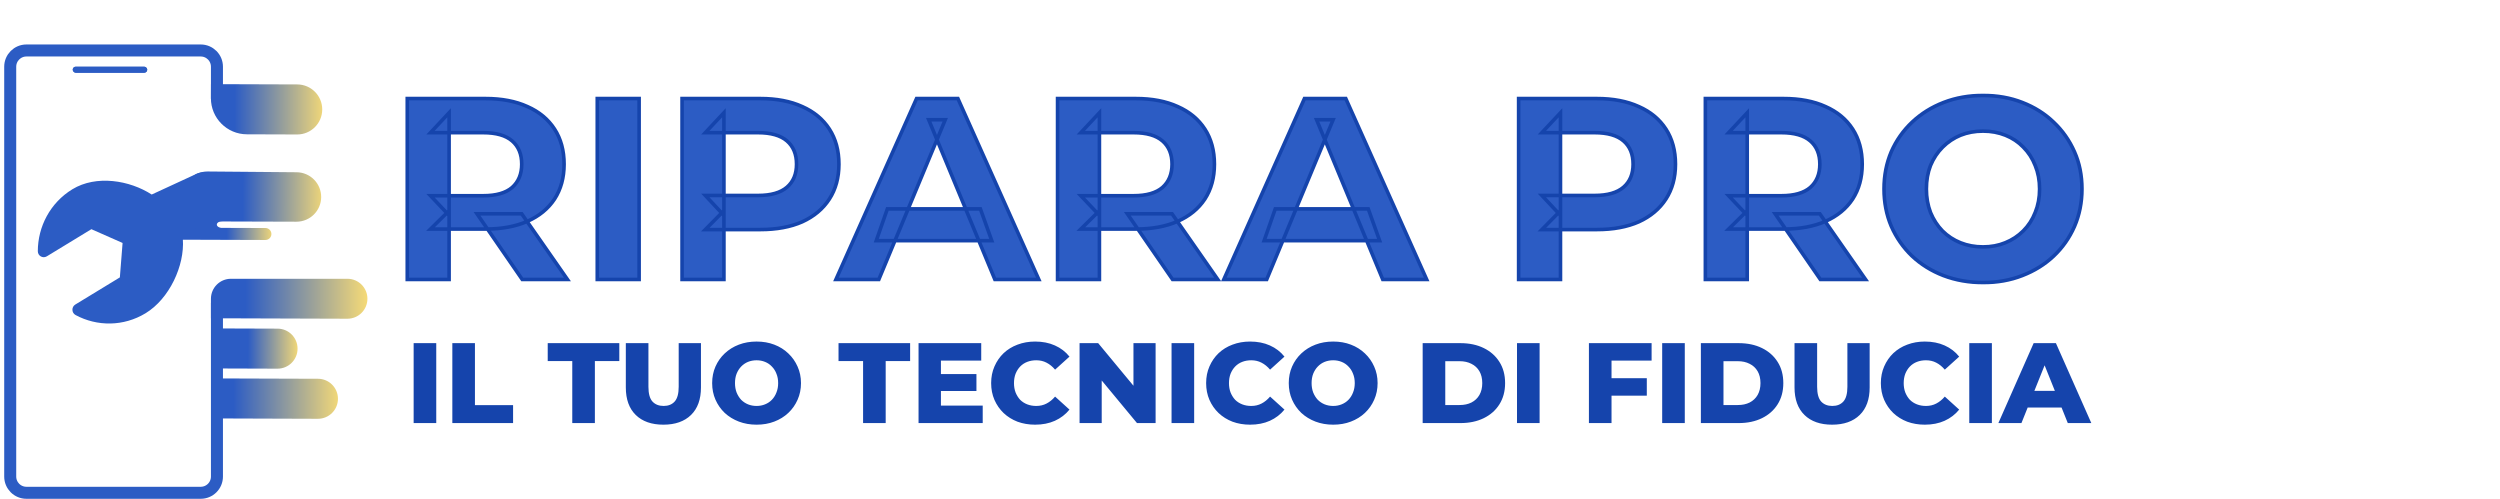 <svg width="4160" height="830" viewBox="0 0 4160 830" fill="none" xmlns="http://www.w3.org/2000/svg">
<mask id="path-1-outside-1_40_56" maskUnits="userSpaceOnUse" x="674" y="155" width="2794" height="319" fill="black">
<rect fill="white" x="674" y="155" width="2794" height="319"/>
<path d="M677.644 465V164H807.934C834.881 164 858.101 168.443 877.594 177.33C897.087 185.93 912.137 198.4 922.744 214.74C933.351 231.08 938.654 250.573 938.654 273.22C938.654 295.58 933.351 314.93 922.744 331.27C912.137 347.323 897.087 359.65 877.594 368.25C858.101 376.85 834.881 381.15 807.934 381.15H716.344L747.304 350.62V465H677.644ZM868.994 465L793.744 355.78H868.134L944.244 465H868.994ZM747.304 358.36L716.344 325.68H804.064C825.564 325.68 841.617 321.093 852.224 311.92C862.831 302.46 868.134 289.56 868.134 273.22C868.134 256.593 862.831 243.693 852.224 234.52C841.617 225.347 825.564 220.76 804.064 220.76H716.344L747.304 187.65V358.36ZM993.845 465V164H1063.51V465H993.845ZM1134.94 465V164H1265.23C1292.18 164 1315.4 168.443 1334.89 177.33C1354.38 185.93 1369.43 198.4 1380.04 214.74C1390.65 231.08 1395.95 250.573 1395.95 273.22C1395.95 295.58 1390.65 314.93 1380.04 331.27C1369.43 347.61 1354.38 360.223 1334.89 369.11C1315.4 377.71 1292.18 382.01 1265.23 382.01H1173.64L1204.6 350.62V465H1134.94ZM1204.6 358.36L1173.64 325.25H1261.36C1282.86 325.25 1298.91 320.663 1309.52 311.49C1320.13 302.317 1325.43 289.56 1325.43 273.22C1325.43 256.593 1320.13 243.693 1309.52 234.52C1298.91 225.347 1282.86 220.76 1261.36 220.76H1173.64L1204.6 187.65V358.36ZM1391 465L1525.16 164H1593.96L1728.55 465H1655.45L1545.37 199.26H1572.89L1462.38 465H1391ZM1458.08 400.5L1476.57 347.61H1631.37L1650.29 400.5H1458.08ZM1759.78 465V164H1890.07C1917.02 164 1940.24 168.443 1959.73 177.33C1979.23 185.93 1994.28 198.4 2004.88 214.74C2015.49 231.08 2020.79 250.573 2020.79 273.22C2020.79 295.58 2015.49 314.93 2004.88 331.27C1994.28 347.323 1979.23 359.65 1959.73 368.25C1940.24 376.85 1917.02 381.15 1890.07 381.15H1798.48L1829.44 350.62V465H1759.78ZM1951.13 465L1875.88 355.78H1950.27L2026.38 465H1951.13ZM1829.44 358.36L1798.48 325.68H1886.2C1907.7 325.68 1923.76 321.093 1934.36 311.92C1944.97 302.46 1950.27 289.56 1950.27 273.22C1950.27 256.593 1944.97 243.693 1934.36 234.52C1923.76 225.347 1907.7 220.76 1886.2 220.76H1798.48L1829.44 187.65V358.36ZM2036.42 465L2170.58 164H2239.38L2373.97 465H2300.87L2190.79 199.26H2218.31L2107.8 465H2036.42ZM2103.5 400.5L2121.99 347.61H2276.79L2295.71 400.5H2103.5ZM2526.98 465V164H2657.27C2684.22 164 2707.44 168.443 2726.93 177.33C2746.42 185.93 2761.47 198.4 2772.08 214.74C2782.69 231.08 2787.99 250.573 2787.99 273.22C2787.99 295.58 2782.69 314.93 2772.08 331.27C2761.47 347.61 2746.42 360.223 2726.93 369.11C2707.44 377.71 2684.22 382.01 2657.27 382.01H2565.68L2596.64 350.62V465H2526.98ZM2596.64 358.36L2565.68 325.25H2653.4C2674.9 325.25 2690.95 320.663 2701.56 311.49C2712.17 302.317 2717.47 289.56 2717.47 273.22C2717.47 256.593 2712.17 243.693 2701.56 234.52C2690.95 225.347 2674.9 220.76 2653.4 220.76H2565.68L2596.64 187.65V358.36ZM2837.72 465V164H2968.01C2994.96 164 3018.18 168.443 3037.67 177.33C3057.17 185.93 3072.22 198.4 3082.82 214.74C3093.43 231.08 3098.73 250.573 3098.73 273.22C3098.73 295.58 3093.43 314.93 3082.82 331.27C3072.22 347.323 3057.17 359.65 3037.67 368.25C3018.18 376.85 2994.96 381.15 2968.01 381.15H2876.42L2907.38 350.62V465H2837.72ZM3029.07 465L2953.82 355.78H3028.21L3104.32 465H3029.07ZM2907.38 358.36L2876.42 325.68H2964.14C2985.64 325.68 3001.7 321.093 3012.3 311.92C3022.91 302.46 3028.21 289.56 3028.21 273.22C3028.21 256.593 3022.91 243.693 3012.3 234.52C3001.7 225.347 2985.64 220.76 2964.14 220.76H2876.42L2907.38 187.65V358.36ZM3300.12 470.16C3276.33 470.16 3254.26 466.29 3233.9 458.55C3213.84 450.81 3196.35 439.917 3181.44 425.87C3166.82 411.823 3155.36 395.34 3147.04 376.42C3139.02 357.5 3135 336.86 3135 314.5C3135 292.14 3139.02 271.5 3147.04 252.58C3155.36 233.66 3166.97 217.177 3181.87 203.13C3196.78 189.083 3214.27 178.19 3234.33 170.45C3254.4 162.71 3276.19 158.84 3299.69 158.84C3323.49 158.84 3345.27 162.71 3365.05 170.45C3385.12 178.19 3402.46 189.083 3417.08 203.13C3431.99 217.177 3443.6 233.66 3451.91 252.58C3460.23 271.213 3464.38 291.853 3464.38 314.5C3464.38 336.86 3460.23 357.643 3451.91 376.85C3443.6 395.77 3431.99 412.253 3417.08 426.3C3402.46 440.06 3385.12 450.81 3365.05 458.55C3345.27 466.29 3323.63 470.16 3300.12 470.16ZM3299.69 410.82C3313.17 410.82 3325.49 408.527 3336.67 403.94C3348.14 399.353 3358.17 392.76 3366.77 384.16C3375.37 375.56 3381.97 365.383 3386.55 353.63C3391.43 341.877 3393.86 328.833 3393.86 314.5C3393.86 300.167 3391.43 287.123 3386.55 275.37C3381.97 263.617 3375.37 253.44 3366.77 244.84C3358.46 236.24 3348.57 229.647 3337.1 225.06C3325.64 220.473 3313.17 218.18 3299.69 218.18C3286.22 218.18 3273.75 220.473 3262.28 225.06C3251.1 229.647 3241.21 236.24 3232.61 244.84C3224.01 253.44 3217.28 263.617 3212.4 275.37C3207.82 287.123 3205.52 300.167 3205.52 314.5C3205.52 328.547 3207.82 341.59 3212.4 353.63C3217.28 365.383 3223.87 375.56 3232.18 384.16C3240.78 392.76 3250.82 399.353 3262.28 403.94C3273.75 408.527 3286.22 410.82 3299.69 410.82Z"/>
</mask>
<path d="M677.644 465V164H807.934C834.881 164 858.101 168.443 877.594 177.33C897.087 185.93 912.137 198.4 922.744 214.74C933.351 231.08 938.654 250.573 938.654 273.22C938.654 295.58 933.351 314.93 922.744 331.27C912.137 347.323 897.087 359.65 877.594 368.25C858.101 376.85 834.881 381.15 807.934 381.15H716.344L747.304 350.62V465H677.644ZM868.994 465L793.744 355.78H868.134L944.244 465H868.994ZM747.304 358.36L716.344 325.68H804.064C825.564 325.68 841.617 321.093 852.224 311.92C862.831 302.46 868.134 289.56 868.134 273.22C868.134 256.593 862.831 243.693 852.224 234.52C841.617 225.347 825.564 220.76 804.064 220.76H716.344L747.304 187.65V358.36ZM993.845 465V164H1063.51V465H993.845ZM1134.94 465V164H1265.23C1292.18 164 1315.4 168.443 1334.89 177.33C1354.38 185.93 1369.43 198.4 1380.04 214.74C1390.65 231.08 1395.95 250.573 1395.95 273.22C1395.95 295.58 1390.65 314.93 1380.04 331.27C1369.43 347.61 1354.38 360.223 1334.89 369.11C1315.4 377.71 1292.18 382.01 1265.23 382.01H1173.64L1204.6 350.62V465H1134.94ZM1204.6 358.36L1173.64 325.25H1261.36C1282.86 325.25 1298.91 320.663 1309.52 311.49C1320.13 302.317 1325.43 289.56 1325.43 273.22C1325.43 256.593 1320.13 243.693 1309.52 234.52C1298.91 225.347 1282.86 220.76 1261.36 220.76H1173.64L1204.6 187.65V358.36ZM1391 465L1525.16 164H1593.96L1728.55 465H1655.45L1545.37 199.26H1572.89L1462.38 465H1391ZM1458.08 400.5L1476.57 347.61H1631.37L1650.29 400.5H1458.08ZM1759.78 465V164H1890.07C1917.02 164 1940.24 168.443 1959.73 177.33C1979.23 185.93 1994.28 198.4 2004.88 214.74C2015.49 231.08 2020.79 250.573 2020.79 273.22C2020.79 295.58 2015.49 314.93 2004.88 331.27C1994.28 347.323 1979.23 359.65 1959.73 368.25C1940.24 376.85 1917.02 381.15 1890.07 381.15H1798.48L1829.44 350.62V465H1759.78ZM1951.13 465L1875.88 355.78H1950.27L2026.38 465H1951.13ZM1829.44 358.36L1798.48 325.68H1886.2C1907.7 325.68 1923.76 321.093 1934.36 311.92C1944.97 302.46 1950.27 289.56 1950.27 273.22C1950.27 256.593 1944.97 243.693 1934.36 234.52C1923.76 225.347 1907.7 220.76 1886.2 220.76H1798.48L1829.44 187.65V358.36ZM2036.42 465L2170.58 164H2239.38L2373.97 465H2300.87L2190.79 199.26H2218.31L2107.8 465H2036.42ZM2103.5 400.5L2121.99 347.61H2276.79L2295.71 400.5H2103.5ZM2526.98 465V164H2657.27C2684.22 164 2707.44 168.443 2726.93 177.33C2746.42 185.93 2761.47 198.4 2772.08 214.74C2782.69 231.08 2787.99 250.573 2787.99 273.22C2787.99 295.58 2782.69 314.93 2772.08 331.27C2761.47 347.61 2746.42 360.223 2726.93 369.11C2707.44 377.71 2684.22 382.01 2657.27 382.01H2565.68L2596.64 350.62V465H2526.98ZM2596.64 358.36L2565.68 325.25H2653.4C2674.9 325.25 2690.95 320.663 2701.56 311.49C2712.17 302.317 2717.47 289.56 2717.47 273.22C2717.47 256.593 2712.17 243.693 2701.56 234.52C2690.95 225.347 2674.9 220.76 2653.4 220.76H2565.68L2596.64 187.65V358.36ZM2837.72 465V164H2968.01C2994.96 164 3018.18 168.443 3037.67 177.33C3057.17 185.93 3072.22 198.4 3082.82 214.74C3093.43 231.08 3098.73 250.573 3098.73 273.22C3098.73 295.58 3093.43 314.93 3082.82 331.27C3072.22 347.323 3057.17 359.65 3037.67 368.25C3018.18 376.85 2994.96 381.15 2968.01 381.15H2876.42L2907.38 350.62V465H2837.72ZM3029.07 465L2953.82 355.78H3028.21L3104.32 465H3029.07ZM2907.38 358.36L2876.42 325.68H2964.14C2985.64 325.68 3001.7 321.093 3012.3 311.92C3022.91 302.46 3028.21 289.56 3028.21 273.22C3028.21 256.593 3022.91 243.693 3012.3 234.52C3001.7 225.347 2985.64 220.76 2964.14 220.76H2876.42L2907.38 187.65V358.36ZM3300.12 470.16C3276.33 470.16 3254.26 466.29 3233.9 458.55C3213.84 450.81 3196.35 439.917 3181.44 425.87C3166.82 411.823 3155.36 395.34 3147.04 376.42C3139.02 357.5 3135 336.86 3135 314.5C3135 292.14 3139.02 271.5 3147.04 252.58C3155.36 233.66 3166.97 217.177 3181.87 203.13C3196.78 189.083 3214.27 178.19 3234.33 170.45C3254.4 162.71 3276.19 158.84 3299.69 158.84C3323.49 158.84 3345.27 162.71 3365.05 170.45C3385.12 178.19 3402.46 189.083 3417.08 203.13C3431.99 217.177 3443.6 233.66 3451.91 252.58C3460.23 271.213 3464.38 291.853 3464.38 314.5C3464.38 336.86 3460.23 357.643 3451.91 376.85C3443.6 395.77 3431.99 412.253 3417.08 426.3C3402.46 440.06 3385.12 450.81 3365.05 458.55C3345.27 466.29 3323.63 470.16 3300.12 470.16ZM3299.69 410.82C3313.17 410.82 3325.49 408.527 3336.67 403.94C3348.14 399.353 3358.17 392.76 3366.77 384.16C3375.37 375.56 3381.97 365.383 3386.55 353.63C3391.43 341.877 3393.86 328.833 3393.86 314.5C3393.86 300.167 3391.43 287.123 3386.55 275.37C3381.97 263.617 3375.37 253.44 3366.77 244.84C3358.46 236.24 3348.57 229.647 3337.1 225.06C3325.64 220.473 3313.17 218.18 3299.69 218.18C3286.22 218.18 3273.75 220.473 3262.28 225.06C3251.1 229.647 3241.21 236.24 3232.61 244.84C3224.01 253.44 3217.28 263.617 3212.4 275.37C3207.82 287.123 3205.52 300.167 3205.52 314.5C3205.52 328.547 3207.82 341.59 3212.4 353.63C3217.28 365.383 3223.87 375.56 3232.18 384.16C3240.78 392.76 3250.82 399.353 3262.28 403.94C3273.75 408.527 3286.22 410.82 3299.69 410.82Z" fill="#2C5CC4"/>
<path d="M677.644 465H674.644V468H677.644V465ZM677.644 164V161H674.644V164H677.644ZM877.594 177.33L876.35 180.06L876.366 180.067L876.383 180.075L877.594 177.33ZM922.744 214.74L920.228 216.373L920.228 216.373L922.744 214.74ZM922.744 331.27L925.247 332.924L925.254 332.914L925.26 332.903L922.744 331.27ZM877.594 368.25L878.805 370.995L878.805 370.995L877.594 368.25ZM716.344 381.15L714.238 379.014L709.029 384.15H716.344V381.15ZM747.304 350.62H750.304V343.448L745.198 348.484L747.304 350.62ZM747.304 465V468H750.304V465H747.304ZM868.994 465L866.524 466.702L867.418 468H868.994V465ZM793.744 355.78V352.78H788.034L791.274 357.482L793.744 355.78ZM868.134 355.78L870.595 354.065L869.7 352.78H868.134V355.78ZM944.244 465V468H949.991L946.705 463.285L944.244 465ZM747.304 358.36L745.126 360.423L750.304 365.889V358.36H747.304ZM716.344 325.68V322.68H709.369L714.166 327.743L716.344 325.68ZM852.224 311.92L854.187 314.189L854.204 314.174L854.221 314.159L852.224 311.92ZM716.344 220.76L714.153 218.711L709.432 223.76H716.344V220.76ZM747.304 187.65H750.304V180.049L745.113 185.601L747.304 187.65ZM680.644 465V164H674.644V465H680.644ZM677.644 167H807.934V161H677.644V167ZM807.934 167C834.559 167 857.334 171.391 876.35 180.06L878.839 174.6C858.867 165.496 835.203 161 807.934 161V167ZM876.383 180.075C895.395 188.462 909.969 200.569 920.228 216.373L925.26 213.107C914.306 196.231 898.78 183.398 878.805 174.585L876.383 180.075ZM920.228 216.373C930.47 232.152 935.654 251.057 935.654 273.22H941.654C941.654 250.09 936.231 230.008 925.26 213.107L920.228 216.373ZM935.654 273.22C935.654 295.088 930.474 313.852 920.228 329.637L925.26 332.903C936.227 316.008 941.654 296.072 941.654 273.22H935.654ZM920.241 329.616C909.985 345.139 895.409 357.112 876.383 365.505L878.805 370.995C898.766 362.188 914.29 349.508 925.247 332.924L920.241 329.616ZM876.383 365.505C857.358 373.899 834.57 378.15 807.934 378.15V384.15C835.191 384.15 858.843 379.801 878.805 370.995L876.383 365.505ZM807.934 378.15H716.344V384.15H807.934V378.15ZM718.451 383.286L749.411 352.756L745.198 348.484L714.238 379.014L718.451 383.286ZM744.304 350.62V465H750.304V350.62H744.304ZM747.304 462H677.644V468H747.304V462ZM871.465 463.298L796.215 354.078L791.274 357.482L866.524 466.702L871.465 463.298ZM793.744 358.78H868.134V352.78H793.744V358.78ZM865.673 357.495L941.783 466.715L946.705 463.285L870.595 354.065L865.673 357.495ZM944.244 462H868.994V468H944.244V462ZM749.482 356.297L718.522 323.617L714.166 327.743L745.126 360.423L749.482 356.297ZM716.344 328.68H804.064V322.68H716.344V328.68ZM804.064 328.68C825.916 328.68 842.809 324.029 854.187 314.189L850.262 309.651C840.426 318.158 825.212 322.68 804.064 322.68V328.68ZM854.221 314.159C865.564 304.042 871.134 290.274 871.134 273.22H865.134C865.134 288.846 860.097 300.878 850.227 309.681L854.221 314.159ZM871.134 273.22C871.134 255.9 865.576 242.101 854.187 232.251L850.262 236.789C860.086 245.286 865.134 257.287 865.134 273.22H871.134ZM854.187 232.251C842.809 222.411 825.916 217.76 804.064 217.76V223.76C825.212 223.76 840.426 228.282 850.262 236.789L854.187 232.251ZM804.064 217.76H716.344V223.76H804.064V217.76ZM718.535 222.809L749.495 189.699L745.113 185.601L714.153 218.711L718.535 222.809ZM744.304 187.65V358.36H750.304V187.65H744.304ZM993.845 465H990.845V468H993.845V465ZM993.845 164V161H990.845V164H993.845ZM1063.51 164H1066.51V161H1063.51V164ZM1063.51 465V468H1066.51V465H1063.51ZM996.845 465V164H990.845V465H996.845ZM993.845 167H1063.51V161H993.845V167ZM1060.51 164V465H1066.51V164H1060.51ZM1063.51 462H993.845V468H1063.51V462ZM1134.94 465H1131.94V468H1134.94V465ZM1134.94 164V161H1131.94V164H1134.94ZM1334.89 177.33L1333.64 180.06L1333.66 180.067L1333.68 180.075L1334.89 177.33ZM1380.04 214.74L1377.52 216.373L1377.52 216.373L1380.04 214.74ZM1334.89 369.11L1336.1 371.855L1336.12 371.847L1336.13 371.84L1334.89 369.11ZM1173.64 382.01L1171.5 379.903L1166.47 385.01H1173.64V382.01ZM1204.6 350.62H1207.6V343.306L1202.46 348.513L1204.6 350.62ZM1204.6 465V468H1207.6V465H1204.6ZM1204.6 358.36L1202.41 360.409L1207.6 365.961V358.36H1204.6ZM1173.64 325.25V322.25H1166.73L1171.45 327.299L1173.64 325.25ZM1173.64 220.76L1171.45 218.711L1166.73 223.76H1173.64V220.76ZM1204.6 187.65H1207.6V180.049L1202.41 185.601L1204.6 187.65ZM1137.94 465V164H1131.94V465H1137.94ZM1134.94 167H1265.23V161H1134.94V167ZM1265.23 167C1291.85 167 1314.63 171.391 1333.64 180.06L1336.13 174.6C1316.16 165.496 1292.5 161 1265.23 161V167ZM1333.68 180.075C1352.69 188.462 1367.26 200.569 1377.52 216.373L1382.56 213.107C1371.6 196.231 1356.08 183.398 1336.1 174.585L1333.68 180.075ZM1377.52 216.373C1387.77 232.152 1392.95 251.057 1392.95 273.22H1398.95C1398.95 250.09 1393.53 230.008 1382.56 213.107L1377.52 216.373ZM1392.95 273.22C1392.95 295.088 1387.77 313.852 1377.52 329.637L1382.56 332.903C1393.52 316.008 1398.95 296.072 1398.95 273.22H1392.95ZM1377.52 329.637C1367.26 345.45 1352.67 357.706 1333.64 366.38L1336.13 371.84C1356.09 362.741 1371.61 349.77 1382.56 332.903L1377.52 329.637ZM1333.68 366.365C1314.65 374.759 1291.87 379.01 1265.23 379.01V385.01C1292.49 385.01 1316.14 380.661 1336.1 371.855L1333.68 366.365ZM1265.23 379.01H1173.64V385.01H1265.23V379.01ZM1175.77 384.117L1206.73 352.727L1202.46 348.513L1171.5 379.903L1175.77 384.117ZM1201.6 350.62V465H1207.6V350.62H1201.6ZM1204.6 462H1134.94V468H1204.6V462ZM1206.79 356.311L1175.83 323.201L1171.45 327.299L1202.41 360.409L1206.79 356.311ZM1173.64 328.25H1261.36V322.25H1173.64V328.25ZM1261.36 328.25C1283.21 328.25 1300.1 323.599 1311.48 313.759L1307.56 309.221C1297.72 317.727 1282.51 322.25 1261.36 322.25V328.25ZM1311.48 313.759C1322.86 303.919 1328.43 290.272 1328.43 273.22H1322.43C1322.43 288.848 1317.39 300.714 1307.56 309.221L1311.48 313.759ZM1328.43 273.22C1328.43 255.9 1322.87 242.101 1311.48 232.251L1307.56 236.789C1317.38 245.286 1322.43 257.287 1322.43 273.22H1328.43ZM1311.48 232.251C1300.1 222.411 1283.21 217.76 1261.36 217.76V223.76C1282.51 223.76 1297.72 228.282 1307.56 236.789L1311.48 232.251ZM1261.36 217.76H1173.64V223.76H1261.36V217.76ZM1175.83 222.809L1206.79 189.699L1202.41 185.601L1171.45 218.711L1175.83 222.809ZM1201.6 187.65V358.36H1207.6V187.65H1201.6ZM1391 465L1388.26 463.779L1386.38 468H1391V465ZM1525.16 164V161H1523.22L1522.42 162.779L1525.16 164ZM1593.96 164L1596.7 162.775L1595.91 161H1593.96V164ZM1728.55 465V468H1733.18L1731.29 463.775L1728.55 465ZM1655.45 465L1652.68 466.148L1653.45 468H1655.45V465ZM1545.37 199.26V196.26H1540.88L1542.6 200.408L1545.37 199.26ZM1572.89 199.26L1575.66 200.412L1577.39 196.26H1572.89V199.26ZM1462.38 465V468H1464.39L1465.15 466.152L1462.38 465ZM1458.08 400.5L1455.25 399.51L1453.86 403.5H1458.08V400.5ZM1476.57 347.61V344.61H1474.44L1473.74 346.62L1476.57 347.61ZM1631.37 347.61L1634.2 346.6L1633.49 344.61H1631.37V347.61ZM1650.29 400.5V403.5H1654.55L1653.12 399.49L1650.29 400.5ZM1393.74 466.221L1527.9 165.221L1522.42 162.779L1388.26 463.779L1393.74 466.221ZM1525.16 167H1593.96V161H1525.16V167ZM1591.23 165.225L1725.82 466.225L1731.29 463.775L1596.7 162.775L1591.23 165.225ZM1728.55 462H1655.45V468H1728.55V462ZM1658.23 463.852L1548.15 198.112L1542.6 200.408L1652.68 466.148L1658.23 463.852ZM1545.37 202.26H1572.89V196.26H1545.37V202.26ZM1570.12 198.108L1459.61 463.848L1465.15 466.152L1575.66 200.412L1570.12 198.108ZM1462.38 462H1391V468H1462.38V462ZM1460.92 401.49L1479.41 348.6L1473.74 346.62L1455.25 399.51L1460.92 401.49ZM1476.57 350.61H1631.37V344.61H1476.57V350.61ZM1628.55 348.62L1647.47 401.51L1653.12 399.49L1634.2 346.6L1628.55 348.62ZM1650.29 397.5H1458.08V403.5H1650.29V397.5ZM1759.78 465H1756.78V468H1759.78V465ZM1759.78 164V161H1756.78V164H1759.78ZM1959.73 177.33L1958.49 180.06L1958.51 180.067L1958.52 180.075L1959.73 177.33ZM2004.88 214.74L2002.37 216.373L2002.37 216.373L2004.88 214.74ZM2004.88 331.27L2007.39 332.924L2007.39 332.914L2007.4 332.903L2004.88 331.27ZM1959.73 368.25L1960.94 370.995L1960.94 370.995L1959.73 368.25ZM1798.48 381.15L1796.38 379.014L1791.17 384.15H1798.48V381.15ZM1829.44 350.62H1832.44V343.448L1827.34 348.484L1829.44 350.62ZM1829.44 465V468H1832.44V465H1829.44ZM1951.13 465L1948.66 466.702L1949.56 468H1951.13V465ZM1875.88 355.78V352.78H1870.17L1873.41 357.482L1875.88 355.78ZM1950.27 355.78L1952.73 354.065L1951.84 352.78H1950.27V355.78ZM2026.38 465V468H2032.13L2028.84 463.285L2026.38 465ZM1829.44 358.36L1827.26 360.423L1832.44 365.889V358.36H1829.44ZM1798.48 325.68V322.68H1791.51L1796.3 327.743L1798.48 325.68ZM1934.36 311.92L1936.33 314.189L1936.34 314.174L1936.36 314.159L1934.36 311.92ZM1798.48 220.76L1796.29 218.711L1791.57 223.76H1798.48V220.76ZM1829.44 187.65H1832.44V180.049L1827.25 185.601L1829.44 187.65ZM1762.78 465V164H1756.78V465H1762.78ZM1759.78 167H1890.07V161H1759.78V167ZM1890.07 167C1916.7 167 1939.47 171.391 1958.49 180.06L1960.98 174.6C1941.01 165.496 1917.34 161 1890.07 161V167ZM1958.52 180.075C1977.53 188.462 1992.11 200.569 2002.37 216.373L2007.4 213.107C1996.45 196.231 1980.92 183.398 1960.94 174.585L1958.52 180.075ZM2002.37 216.373C2012.61 232.152 2017.79 251.057 2017.79 273.22H2023.79C2023.79 250.09 2018.37 230.008 2007.4 213.107L2002.37 216.373ZM2017.79 273.22C2017.79 295.088 2012.61 313.852 2002.37 329.637L2007.4 332.903C2018.37 316.008 2023.79 296.072 2023.79 273.22H2017.79ZM2002.38 329.616C1992.12 345.139 1977.55 357.112 1958.52 365.505L1960.94 370.995C1980.9 362.188 1996.43 349.508 2007.39 332.924L2002.38 329.616ZM1958.52 365.505C1939.5 373.899 1916.71 378.15 1890.07 378.15V384.15C1917.33 384.15 1940.98 379.801 1960.94 370.995L1958.52 365.505ZM1890.07 378.15H1798.48V384.15H1890.07V378.15ZM1800.59 383.286L1831.55 352.756L1827.34 348.484L1796.38 379.014L1800.59 383.286ZM1826.44 350.62V465H1832.44V350.62H1826.44ZM1829.44 462H1759.78V468H1829.44V462ZM1953.6 463.298L1878.35 354.078L1873.41 357.482L1948.66 466.702L1953.6 463.298ZM1875.88 358.78H1950.27V352.78H1875.88V358.78ZM1947.81 357.495L2023.92 466.715L2028.84 463.285L1952.73 354.065L1947.81 357.495ZM2026.38 462H1951.13V468H2026.38V462ZM1831.62 356.297L1800.66 323.617L1796.3 327.743L1827.26 360.423L1831.62 356.297ZM1798.48 328.68H1886.2V322.68H1798.48V328.68ZM1886.2 328.68C1908.05 328.68 1924.95 324.029 1936.33 314.189L1932.4 309.651C1922.56 318.158 1907.35 322.68 1886.2 322.68V328.68ZM1936.36 314.159C1947.7 304.042 1953.27 290.274 1953.27 273.22H1947.27C1947.27 288.846 1942.24 300.878 1932.37 309.681L1936.36 314.159ZM1953.27 273.22C1953.27 255.9 1947.71 242.101 1936.33 232.251L1932.4 236.789C1942.22 245.286 1947.27 257.287 1947.27 273.22H1953.27ZM1936.33 232.251C1924.95 222.411 1908.05 217.76 1886.2 217.76V223.76C1907.35 223.76 1922.56 228.282 1932.4 236.789L1936.33 232.251ZM1886.2 217.76H1798.48V223.76H1886.2V217.76ZM1800.67 222.809L1831.63 189.699L1827.25 185.601L1796.29 218.711L1800.67 222.809ZM1826.44 187.65V358.36H1832.44V187.65H1826.44ZM2036.42 465L2033.68 463.779L2031.8 468H2036.42V465ZM2170.58 164V161H2168.64L2167.84 162.779L2170.58 164ZM2239.38 164L2242.12 162.775L2241.33 161H2239.38V164ZM2373.97 465V468H2378.6L2376.71 463.775L2373.97 465ZM2300.87 465L2298.1 466.148L2298.87 468H2300.87V465ZM2190.79 199.26V196.26H2186.3L2188.02 200.408L2190.79 199.26ZM2218.31 199.26L2221.08 200.412L2222.81 196.26H2218.31V199.26ZM2107.8 465V468H2109.81L2110.57 466.152L2107.8 465ZM2103.5 400.5L2100.67 399.51L2099.28 403.5H2103.5V400.5ZM2121.99 347.61V344.61H2119.86L2119.16 346.62L2121.99 347.61ZM2276.79 347.61L2279.62 346.6L2278.91 344.61H2276.79V347.61ZM2295.71 400.5V403.5H2299.97L2298.54 399.49L2295.71 400.5ZM2039.16 466.221L2173.32 165.221L2167.84 162.779L2033.68 463.779L2039.16 466.221ZM2170.58 167H2239.38V161H2170.58V167ZM2236.65 165.225L2371.24 466.225L2376.71 463.775L2242.12 162.775L2236.65 165.225ZM2373.97 462H2300.87V468H2373.97V462ZM2303.65 463.852L2193.57 198.112L2188.02 200.408L2298.1 466.148L2303.65 463.852ZM2190.79 202.26H2218.31V196.26H2190.79V202.26ZM2215.54 198.108L2105.03 463.848L2110.57 466.152L2221.08 200.412L2215.54 198.108ZM2107.8 462H2036.42V468H2107.8V462ZM2106.34 401.49L2124.83 348.6L2119.16 346.62L2100.67 399.51L2106.34 401.49ZM2121.99 350.61H2276.79V344.61H2121.99V350.61ZM2273.97 348.62L2292.89 401.51L2298.54 399.49L2279.62 346.6L2273.97 348.62ZM2295.71 397.5H2103.5V403.5H2295.71V397.5ZM2526.98 465H2523.98V468H2526.98V465ZM2526.98 164V161H2523.98V164H2526.98ZM2726.93 177.33L2725.69 180.06L2725.7 180.067L2725.72 180.075L2726.93 177.33ZM2772.08 214.74L2769.56 216.373L2769.56 216.373L2772.08 214.74ZM2726.93 369.11L2728.14 371.855L2728.16 371.847L2728.17 371.84L2726.93 369.11ZM2565.68 382.01L2563.54 379.903L2558.51 385.01H2565.68V382.01ZM2596.64 350.62H2599.64V343.306L2594.5 348.513L2596.64 350.62ZM2596.64 465V468H2599.64V465H2596.64ZM2596.64 358.36L2594.45 360.409L2599.64 365.961V358.36H2596.64ZM2565.68 325.25V322.25H2558.77L2563.49 327.299L2565.68 325.25ZM2565.68 220.76L2563.49 218.711L2558.77 223.76H2565.68V220.76ZM2596.64 187.65H2599.64V180.049L2594.45 185.601L2596.64 187.65ZM2529.98 465V164H2523.98V465H2529.98ZM2526.98 167H2657.27V161H2526.98V167ZM2657.27 167C2683.89 167 2706.67 171.391 2725.69 180.06L2728.17 174.6C2708.2 165.496 2684.54 161 2657.27 161V167ZM2725.72 180.075C2744.73 188.462 2759.3 200.569 2769.56 216.373L2774.6 213.107C2763.64 196.231 2748.12 183.398 2728.14 174.585L2725.72 180.075ZM2769.56 216.373C2779.81 232.152 2784.99 251.057 2784.99 273.22H2790.99C2790.99 250.09 2785.57 230.008 2774.6 213.107L2769.56 216.373ZM2784.99 273.22C2784.99 295.088 2779.81 313.852 2769.56 329.637L2774.6 332.903C2785.56 316.008 2790.99 296.072 2790.99 273.22H2784.99ZM2769.56 329.637C2759.3 345.45 2744.71 357.706 2725.69 366.38L2728.17 371.84C2748.13 362.741 2763.65 349.77 2774.6 332.903L2769.56 329.637ZM2725.72 366.365C2706.69 374.759 2683.91 379.01 2657.27 379.01V385.01C2684.53 385.01 2708.18 380.661 2728.14 371.855L2725.72 366.365ZM2657.27 379.01H2565.68V385.01H2657.27V379.01ZM2567.82 384.117L2598.78 352.727L2594.5 348.513L2563.54 379.903L2567.82 384.117ZM2593.64 350.62V465H2599.64V350.62H2593.64ZM2596.64 462H2526.98V468H2596.64V462ZM2598.83 356.311L2567.87 323.201L2563.49 327.299L2594.45 360.409L2598.83 356.311ZM2565.68 328.25H2653.4V322.25H2565.68V328.25ZM2653.4 328.25C2675.25 328.25 2692.14 323.599 2703.52 313.759L2699.6 309.221C2689.76 317.727 2674.55 322.25 2653.4 322.25V328.25ZM2703.52 313.759C2714.9 303.919 2720.47 290.272 2720.47 273.22H2714.47C2714.47 288.848 2709.43 300.714 2699.6 309.221L2703.52 313.759ZM2720.47 273.22C2720.47 255.9 2714.91 242.101 2703.52 232.251L2699.6 236.789C2709.42 245.286 2714.47 257.287 2714.47 273.22H2720.47ZM2703.52 232.251C2692.14 222.411 2675.25 217.76 2653.4 217.76V223.76C2674.55 223.76 2689.76 228.282 2699.6 236.789L2703.52 232.251ZM2653.4 217.76H2565.68V223.76H2653.4V217.76ZM2567.87 222.809L2598.83 189.699L2594.45 185.601L2563.49 218.711L2567.87 222.809ZM2593.64 187.65V358.36H2599.64V187.65H2593.64ZM2837.72 465H2834.72V468H2837.72V465ZM2837.72 164V161H2834.72V164H2837.72ZM3037.67 177.33L3036.43 180.06L3036.44 180.067L3036.46 180.075L3037.67 177.33ZM3082.82 214.74L3080.31 216.373L3080.31 216.373L3082.82 214.74ZM3082.82 331.27L3085.33 332.924L3085.33 332.914L3085.34 332.903L3082.82 331.27ZM3037.67 368.25L3038.88 370.995L3038.88 370.995L3037.67 368.25ZM2876.42 381.15L2874.32 379.014L2869.11 384.15H2876.42V381.15ZM2907.38 350.62H2910.38V343.448L2905.28 348.484L2907.38 350.62ZM2907.38 465V468H2910.38V465H2907.38ZM3029.07 465L3026.6 466.702L3027.5 468H3029.07V465ZM2953.82 355.78V352.78H2948.11L2951.35 357.482L2953.82 355.78ZM3028.21 355.78L3030.67 354.065L3029.78 352.78H3028.21V355.78ZM3104.32 465V468H3110.07L3106.78 463.285L3104.32 465ZM2907.38 358.36L2905.2 360.423L2910.38 365.889V358.36H2907.38ZM2876.42 325.68V322.68H2869.45L2874.24 327.743L2876.42 325.68ZM3012.3 311.92L3014.26 314.189L3014.28 314.174L3014.3 314.159L3012.3 311.92ZM2876.42 220.76L2874.23 218.711L2869.51 223.76H2876.42V220.76ZM2907.38 187.65H2910.38V180.049L2905.19 185.601L2907.38 187.65ZM2840.72 465V164H2834.72V465H2840.72ZM2837.72 167H2968.01V161H2837.72V167ZM2968.01 167C2994.64 167 3017.41 171.391 3036.43 180.06L3038.92 174.6C3018.95 165.496 2995.28 161 2968.01 161V167ZM3036.46 180.075C3055.47 188.462 3070.05 200.569 3080.31 216.373L3085.34 213.107C3074.38 196.231 3058.86 183.398 3038.88 174.585L3036.46 180.075ZM3080.31 216.373C3090.55 232.152 3095.73 251.057 3095.73 273.22H3101.73C3101.73 250.09 3096.31 230.008 3085.34 213.107L3080.31 216.373ZM3095.73 273.22C3095.73 295.088 3090.55 313.852 3080.31 329.637L3085.34 332.903C3096.31 316.008 3101.73 296.072 3101.73 273.22H3095.73ZM3080.32 329.616C3070.06 345.139 3055.49 357.112 3036.46 365.505L3038.88 370.995C3058.84 362.188 3074.37 349.508 3085.33 332.924L3080.32 329.616ZM3036.46 365.505C3017.44 373.899 2994.65 378.15 2968.01 378.15V384.15C2995.27 384.15 3018.92 379.801 3038.88 370.995L3036.46 365.505ZM2968.01 378.15H2876.42V384.15H2968.01V378.15ZM2878.53 383.286L2909.49 352.756L2905.28 348.484L2874.32 379.014L2878.53 383.286ZM2904.38 350.62V465H2910.38V350.62H2904.38ZM2907.38 462H2837.72V468H2907.38V462ZM3031.54 463.298L2956.29 354.078L2951.35 357.482L3026.6 466.702L3031.54 463.298ZM2953.82 358.78H3028.21V352.78H2953.82V358.78ZM3025.75 357.495L3101.86 466.715L3106.78 463.285L3030.67 354.065L3025.75 357.495ZM3104.32 462H3029.07V468H3104.32V462ZM2909.56 356.297L2878.6 323.617L2874.24 327.743L2905.2 360.423L2909.56 356.297ZM2876.42 328.68H2964.14V322.68H2876.42V328.68ZM2964.14 328.68C2985.99 328.68 3002.89 324.029 3014.26 314.189L3010.34 309.651C3000.5 318.158 2985.29 322.68 2964.14 322.68V328.68ZM3014.3 314.159C3025.64 304.042 3031.21 290.274 3031.21 273.22H3025.21C3025.21 288.846 3020.18 300.878 3010.31 309.681L3014.3 314.159ZM3031.21 273.22C3031.21 255.9 3025.65 242.101 3014.26 232.251L3010.34 236.789C3020.16 245.286 3025.21 257.287 3025.21 273.22H3031.21ZM3014.26 232.251C3002.89 222.411 2985.99 217.76 2964.14 217.76V223.76C2985.29 223.76 3000.5 228.282 3010.34 236.789L3014.26 232.251ZM2964.14 217.76H2876.42V223.76H2964.14V217.76ZM2878.61 222.809L2909.57 189.699L2905.19 185.601L2874.23 218.711L2878.61 222.809ZM2904.38 187.65V358.36H2910.38V187.65H2904.38ZM3233.9 458.55L3232.82 461.349L3232.83 461.352L3232.84 461.354L3233.9 458.55ZM3181.44 425.87L3179.36 428.033L3179.38 428.043L3179.39 428.053L3181.44 425.87ZM3147.04 376.42L3144.28 377.592L3144.29 377.609L3144.3 377.627L3147.04 376.42ZM3147.04 252.58L3144.3 251.373L3144.29 251.391L3144.28 251.408L3147.04 252.58ZM3181.87 203.13L3183.93 205.313L3181.87 203.13ZM3234.33 170.45L3233.25 167.651L3233.25 167.651L3234.33 170.45ZM3365.05 170.45L3363.96 173.244L3363.97 173.246L3363.97 173.249L3365.05 170.45ZM3417.08 203.13L3415 205.293L3415.02 205.303L3415.03 205.313L3417.08 203.13ZM3451.91 252.58L3449.17 253.787L3449.17 253.795L3449.17 253.802L3451.91 252.58ZM3451.91 376.85L3454.66 378.057L3454.66 378.049L3454.67 378.042L3451.91 376.85ZM3417.08 426.3L3419.14 428.485L3419.14 428.483L3417.08 426.3ZM3365.05 458.55L3363.97 455.751L3363.97 455.754L3363.96 455.756L3365.05 458.55ZM3336.67 403.94L3335.56 401.155L3335.55 401.159L3335.53 401.164L3336.67 403.94ZM3366.77 384.16L3364.65 382.039L3364.65 382.039L3366.77 384.16ZM3386.55 353.63L3383.78 352.481L3383.77 352.51L3383.76 352.539L3386.55 353.63ZM3386.55 275.37L3383.76 276.461L3383.77 276.49L3383.78 276.519L3386.55 275.37ZM3366.77 244.84L3364.62 246.925L3364.63 246.943L3364.65 246.961L3366.77 244.84ZM3337.1 225.06L3335.99 227.845L3335.99 227.845L3337.1 225.06ZM3262.28 225.06L3261.17 222.275L3261.16 222.279L3261.14 222.284L3262.28 225.06ZM3232.61 244.84L3234.73 246.961L3234.73 246.961L3232.61 244.84ZM3212.4 275.37L3209.63 274.221L3209.62 274.25L3209.61 274.279L3212.4 275.37ZM3212.4 353.63L3209.6 354.698L3209.62 354.739L3209.63 354.779L3212.4 353.63ZM3232.18 384.16L3230.03 386.245L3230.04 386.263L3230.06 386.281L3232.18 384.16ZM3262.28 403.94L3261.17 406.725L3261.17 406.725L3262.28 403.94ZM3300.12 467.16C3276.66 467.16 3254.95 463.345 3234.97 455.746L3232.84 461.354C3253.56 469.235 3276 473.16 3300.12 473.16V467.16ZM3234.98 455.751C3215.26 448.144 3198.11 437.453 3183.5 423.687L3179.39 428.053C3194.59 442.38 3212.41 453.476 3232.82 461.349L3234.98 455.751ZM3183.52 423.707C3169.19 409.937 3157.95 393.781 3149.79 375.213L3144.3 377.627C3152.77 396.899 3164.46 413.709 3179.36 428.033L3183.52 423.707ZM3149.81 375.248C3141.95 356.73 3138 336.493 3138 314.5H3132C3132 337.227 3136.08 358.27 3144.28 377.592L3149.81 375.248ZM3138 314.5C3138 292.507 3141.95 272.27 3149.81 253.752L3144.28 251.408C3136.08 270.73 3132 291.773 3132 314.5H3138ZM3149.79 253.787C3157.94 235.232 3169.32 219.081 3183.93 205.313L3179.82 200.947C3164.61 215.272 3152.77 232.088 3144.3 251.373L3149.79 253.787ZM3183.93 205.313C3198.54 191.547 3215.69 180.856 3235.41 173.249L3233.25 167.651C3212.84 175.524 3195.02 186.62 3179.82 200.947L3183.93 205.313ZM3235.41 173.249C3255.1 165.654 3276.52 161.84 3299.69 161.84V155.84C3275.85 155.84 3253.7 159.766 3233.25 167.651L3235.41 173.249ZM3299.69 161.84C3323.16 161.84 3344.57 165.655 3363.96 173.244L3366.15 167.656C3345.98 159.765 3323.82 155.84 3299.69 155.84V161.84ZM3363.97 173.249C3383.69 180.854 3400.69 191.539 3415 205.293L3419.16 200.967C3404.24 186.627 3386.55 175.526 3366.13 167.651L3363.97 173.249ZM3415.03 205.313C3429.64 219.081 3441.01 235.232 3449.17 253.787L3454.66 251.373C3446.19 232.088 3434.34 215.272 3419.14 200.947L3415.03 205.313ZM3449.17 253.802C3457.3 272.011 3461.38 292.228 3461.38 314.5H3467.38C3467.38 291.479 3463.16 270.416 3454.65 251.358L3449.17 253.802ZM3461.38 314.5C3461.38 336.479 3457.3 356.853 3449.16 375.658L3454.67 378.042C3463.15 358.434 3467.38 337.241 3467.38 314.5H3461.38ZM3449.17 375.643C3441.01 394.198 3429.64 410.348 3415.03 424.117L3419.14 428.483C3434.34 414.158 3446.19 397.342 3454.66 378.057L3449.17 375.643ZM3415.03 424.115C3400.71 437.591 3383.7 448.141 3363.97 455.751L3366.13 461.349C3386.54 453.479 3404.22 442.529 3419.14 428.485L3415.03 424.115ZM3363.96 455.756C3344.56 463.346 3323.3 467.16 3300.12 467.16V473.16C3323.96 473.16 3345.98 469.234 3366.15 461.344L3363.96 455.756ZM3299.69 413.82C3313.51 413.82 3326.23 411.467 3337.81 406.716L3335.53 401.164C3324.76 405.587 3312.82 407.82 3299.69 407.82V413.82ZM3337.79 406.725C3349.63 401.99 3360 395.173 3368.89 386.281L3364.65 382.039C3356.34 390.347 3346.65 396.716 3335.56 401.155L3337.79 406.725ZM3368.89 386.281C3377.8 377.377 3384.62 366.846 3389.35 354.721L3383.76 352.539C3379.32 363.921 3372.95 373.743 3364.65 382.039L3368.89 386.281ZM3389.32 354.779C3394.37 342.618 3396.86 329.178 3396.86 314.5H3390.86C3390.86 328.489 3388.49 341.135 3383.78 352.481L3389.32 354.779ZM3396.86 314.5C3396.86 299.822 3394.37 286.382 3389.32 274.221L3383.78 276.519C3388.49 287.865 3390.86 300.511 3390.86 314.5H3396.86ZM3389.35 274.279C3384.62 262.154 3377.8 251.623 3368.89 242.719L3364.65 246.961C3372.95 255.257 3379.32 265.079 3383.76 276.461L3389.35 274.279ZM3368.93 242.755C3360.31 233.84 3350.06 227.013 3338.22 222.275L3335.99 227.845C3347.08 232.28 3356.61 238.639 3364.62 246.925L3368.93 242.755ZM3338.22 222.275C3326.37 217.534 3313.51 215.18 3299.69 215.18V221.18C3312.82 221.18 3324.91 223.413 3335.99 227.845L3338.22 222.275ZM3299.69 215.18C3285.87 215.18 3273.02 217.534 3261.17 222.275L3263.4 227.845C3274.48 223.413 3286.57 221.18 3299.69 221.18V215.18ZM3261.14 222.284C3249.59 227.023 3239.37 233.84 3230.49 242.719L3234.73 246.961C3243.06 238.64 3252.61 232.27 3263.42 227.835L3261.14 222.284ZM3230.49 242.719C3221.6 251.61 3214.65 262.121 3209.63 274.221L3215.17 276.519C3219.9 265.112 3226.43 255.27 3234.73 246.961L3230.49 242.719ZM3209.61 274.279C3204.87 286.424 3202.52 299.844 3202.52 314.5H3208.52C3208.52 300.489 3210.76 287.822 3215.2 276.461L3209.61 274.279ZM3202.52 314.5C3202.52 328.879 3204.87 342.287 3209.6 354.698L3215.21 352.562C3210.76 340.893 3208.52 328.215 3208.52 314.5H3202.52ZM3209.63 354.779C3214.64 366.858 3221.44 377.357 3230.03 386.245L3234.34 382.075C3226.31 373.763 3219.91 363.909 3215.17 352.481L3209.63 354.779ZM3230.06 386.281C3238.95 395.173 3249.33 401.99 3261.17 406.725L3263.4 401.155C3252.3 396.716 3242.61 390.347 3234.3 382.039L3230.06 386.281ZM3261.17 406.725C3273.02 411.466 3285.87 413.82 3299.69 413.82V407.82C3286.57 407.82 3274.48 405.587 3263.4 401.155L3261.17 406.725Z" fill="#1544AC" mask="url(#path-1-outside-1_40_56)"/>
<path d="M688.3 704V571H725.92V704H688.3ZM752.685 704V571H790.305V674.17H853.765V704H752.685ZM952.255 704V600.83H911.405V571H1030.53V600.83H989.875V704H952.255ZM1103.88 706.66C1084.25 706.66 1068.92 701.277 1057.9 690.51C1046.88 679.743 1041.37 664.48 1041.37 644.72V571H1078.99V643.58C1078.99 654.98 1081.21 663.15 1085.64 668.09C1090.2 673.03 1096.41 675.5 1104.26 675.5C1112.11 675.5 1118.26 673.03 1122.69 668.09C1127.12 663.15 1129.34 654.98 1129.34 643.58V571H1166.39V644.72C1166.39 664.48 1160.88 679.743 1149.86 690.51C1138.84 701.277 1123.51 706.66 1103.88 706.66ZM1258.94 706.66C1248.3 706.66 1238.49 704.95 1229.49 701.53C1220.5 698.11 1212.65 693.297 1205.93 687.09C1199.35 680.757 1194.22 673.41 1190.54 665.05C1186.87 656.69 1185.03 647.507 1185.03 637.5C1185.03 627.493 1186.87 618.31 1190.54 609.95C1194.22 601.59 1199.35 594.307 1205.93 588.1C1212.65 581.767 1220.5 576.89 1229.49 573.47C1238.49 570.05 1248.3 568.34 1258.94 568.34C1269.71 568.34 1279.53 570.05 1288.39 573.47C1297.39 576.89 1305.18 581.767 1311.76 588.1C1318.35 594.307 1323.48 601.59 1327.15 609.95C1330.95 618.31 1332.85 627.493 1332.85 637.5C1332.85 647.507 1330.95 656.753 1327.15 665.24C1323.48 673.6 1318.35 680.883 1311.76 687.09C1305.18 693.297 1297.39 698.11 1288.39 701.53C1279.53 704.95 1269.71 706.66 1258.94 706.66ZM1258.94 675.5C1264.01 675.5 1268.7 674.613 1273 672.84C1277.44 671.067 1281.24 668.533 1284.4 665.24C1287.7 661.82 1290.23 657.767 1292 653.08C1293.9 648.393 1294.85 643.2 1294.85 637.5C1294.85 631.673 1293.9 626.48 1292 621.92C1290.23 617.233 1287.7 613.243 1284.4 609.95C1281.24 606.53 1277.44 603.933 1273 602.16C1268.7 600.387 1264.01 599.5 1258.94 599.5C1253.88 599.5 1249.13 600.387 1244.69 602.16C1240.39 603.933 1236.59 606.53 1233.29 609.95C1230.13 613.243 1227.59 617.233 1225.69 621.92C1223.92 626.48 1223.03 631.673 1223.03 637.5C1223.03 643.2 1223.92 648.393 1225.69 653.08C1227.59 657.767 1230.13 661.82 1233.29 665.24C1236.59 668.533 1240.39 671.067 1244.69 672.84C1249.13 674.613 1253.88 675.5 1258.94 675.5ZM1436.16 704V600.83H1395.31V571H1514.44V600.83H1473.78V704H1436.16ZM1563.04 622.49H1624.79V650.61H1563.04V622.49ZM1565.7 674.93H1635.24V704H1528.46V571H1632.77V600.07H1565.7V674.93ZM1722.42 706.66C1711.91 706.66 1702.16 705.013 1693.16 701.72C1684.3 698.3 1676.57 693.487 1669.98 687.28C1663.52 681.073 1658.46 673.79 1654.78 665.43C1651.11 656.943 1649.27 647.633 1649.27 637.5C1649.27 627.367 1651.11 618.12 1654.78 609.76C1658.46 601.273 1663.52 593.927 1669.98 587.72C1676.57 581.513 1684.3 576.763 1693.16 573.47C1702.16 570.05 1711.91 568.34 1722.42 568.34C1734.71 568.34 1745.67 570.493 1755.29 574.8C1765.05 579.107 1773.15 585.313 1779.61 593.42L1755.67 615.08C1751.37 610.013 1746.62 606.15 1741.42 603.49C1736.36 600.83 1730.66 599.5 1724.32 599.5C1718.88 599.5 1713.87 600.387 1709.31 602.16C1704.75 603.933 1700.83 606.53 1697.53 609.95C1694.37 613.243 1691.83 617.233 1689.93 621.92C1688.16 626.607 1687.27 631.8 1687.27 637.5C1687.27 643.2 1688.16 648.393 1689.93 653.08C1691.83 657.767 1694.37 661.82 1697.53 665.24C1700.83 668.533 1704.75 671.067 1709.31 672.84C1713.87 674.613 1718.88 675.5 1724.32 675.5C1730.66 675.5 1736.36 674.17 1741.42 671.51C1746.62 668.85 1751.37 664.987 1755.67 659.92L1779.61 681.58C1773.15 689.56 1765.05 695.767 1755.29 700.2C1745.67 704.507 1734.71 706.66 1722.42 706.66ZM1796.39 704V571H1827.36L1900.7 659.54H1886.07V571H1922.93V704H1891.96L1818.62 615.46H1833.25V704H1796.39ZM1949.46 704V571H1987.08V704H1949.46ZM2080.16 706.66C2069.64 706.66 2059.89 705.013 2050.9 701.72C2042.03 698.3 2034.3 693.487 2027.72 687.28C2021.26 681.073 2016.19 673.79 2012.52 665.43C2008.84 656.943 2007.01 647.633 2007.01 637.5C2007.01 627.367 2008.84 618.12 2012.52 609.76C2016.19 601.273 2021.26 593.927 2027.72 587.72C2034.3 581.513 2042.03 576.763 2050.9 573.47C2059.89 570.05 2069.64 568.34 2080.16 568.34C2092.44 568.34 2103.4 570.493 2113.03 574.8C2122.78 579.107 2130.89 585.313 2137.35 593.42L2113.41 615.08C2109.1 610.013 2104.35 606.15 2099.16 603.49C2094.09 600.83 2088.39 599.5 2082.06 599.5C2076.61 599.5 2071.61 600.387 2067.05 602.16C2062.49 603.933 2058.56 606.53 2055.27 609.95C2052.1 613.243 2049.57 617.233 2047.67 621.92C2045.89 626.607 2045.01 631.8 2045.01 637.5C2045.01 643.2 2045.89 648.393 2047.67 653.08C2049.57 657.767 2052.1 661.82 2055.27 665.24C2058.56 668.533 2062.49 671.067 2067.05 672.84C2071.61 674.613 2076.61 675.5 2082.06 675.5C2088.39 675.5 2094.09 674.17 2099.16 671.51C2104.35 668.85 2109.1 664.987 2113.41 659.92L2137.35 681.58C2130.89 689.56 2122.78 695.767 2113.03 700.2C2103.4 704.507 2092.44 706.66 2080.16 706.66ZM2218.41 706.66C2207.77 706.66 2197.95 704.95 2188.96 701.53C2179.96 698.11 2172.11 693.297 2165.4 687.09C2158.81 680.757 2153.68 673.41 2150.01 665.05C2146.33 656.69 2144.5 647.507 2144.5 637.5C2144.5 627.493 2146.33 618.31 2150.01 609.95C2153.68 601.59 2158.81 594.307 2165.4 588.1C2172.11 581.767 2179.96 576.89 2188.96 573.47C2197.95 570.05 2207.77 568.34 2218.41 568.34C2229.17 568.34 2238.99 570.05 2247.86 573.47C2256.85 576.89 2264.64 581.767 2271.23 588.1C2277.81 594.307 2282.94 601.59 2286.62 609.95C2290.42 618.31 2292.32 627.493 2292.32 637.5C2292.32 647.507 2290.42 656.753 2286.62 665.24C2282.94 673.6 2277.81 680.883 2271.23 687.09C2264.64 693.297 2256.85 698.11 2247.86 701.53C2238.99 704.95 2229.17 706.66 2218.41 706.66ZM2218.41 675.5C2223.47 675.5 2228.16 674.613 2232.47 672.84C2236.9 671.067 2240.7 668.533 2243.87 665.24C2247.16 661.82 2249.69 657.767 2251.47 653.08C2253.37 648.393 2254.32 643.2 2254.32 637.5C2254.32 631.673 2253.37 626.48 2251.47 621.92C2249.69 617.233 2247.16 613.243 2243.87 609.95C2240.7 606.53 2236.9 603.933 2232.47 602.16C2228.16 600.387 2223.47 599.5 2218.41 599.5C2213.34 599.5 2208.59 600.387 2204.16 602.16C2199.85 603.933 2196.05 606.53 2192.76 609.95C2189.59 613.243 2187.06 617.233 2185.16 621.92C2183.38 626.48 2182.5 631.673 2182.5 637.5C2182.5 643.2 2183.38 648.393 2185.16 653.08C2187.06 657.767 2189.59 661.82 2192.76 665.24C2196.05 668.533 2199.85 671.067 2204.16 672.84C2208.59 674.613 2213.34 675.5 2218.41 675.5ZM2367.31 704V571H2430.2C2444.9 571 2457.82 573.723 2468.96 579.17C2480.11 584.617 2488.79 592.28 2494.99 602.16C2501.33 612.04 2504.49 623.82 2504.49 637.5C2504.49 651.053 2501.33 662.833 2494.99 672.84C2488.79 682.72 2480.11 690.383 2468.96 695.83C2457.82 701.277 2444.9 704 2430.2 704H2367.31ZM2404.93 673.98H2428.68C2436.28 673.98 2442.87 672.587 2448.44 669.8C2454.14 666.887 2458.58 662.707 2461.74 657.26C2464.91 651.687 2466.49 645.1 2466.49 637.5C2466.49 629.773 2464.91 623.187 2461.74 617.74C2458.58 612.293 2454.14 608.177 2448.44 605.39C2442.87 602.477 2436.28 601.02 2428.68 601.02H2404.93V673.98ZM2524.29 704V571H2561.91V704H2524.29ZM2678.92 629.33H2740.29V658.4H2678.92V629.33ZM2681.58 704H2643.96V571H2748.27V600.07H2681.58V704ZM2765.87 704V571H2803.49V704H2765.87ZM2830.25 704V571H2893.14C2907.84 571 2920.76 573.723 2931.9 579.17C2943.05 584.617 2951.73 592.28 2957.93 602.16C2964.27 612.04 2967.43 623.82 2967.43 637.5C2967.43 651.053 2964.27 662.833 2957.93 672.84C2951.73 682.72 2943.05 690.383 2931.9 695.83C2920.76 701.277 2907.84 704 2893.14 704H2830.25ZM2867.87 673.98H2891.62C2899.22 673.98 2905.81 672.587 2911.38 669.8C2917.08 666.887 2921.52 662.707 2924.68 657.26C2927.85 651.687 2929.43 645.1 2929.43 637.5C2929.43 629.773 2927.85 623.187 2924.68 617.74C2921.52 612.293 2917.08 608.177 2911.38 605.39C2905.81 602.477 2899.22 601.02 2891.62 601.02H2867.87V673.98ZM3048.6 706.66C3028.96 706.66 3013.64 701.277 3002.62 690.51C2991.6 679.743 2986.09 664.48 2986.09 644.72V571H3023.71V643.58C3023.71 654.98 3025.92 663.15 3030.36 668.09C3034.92 673.03 3041.12 675.5 3048.98 675.5C3056.83 675.5 3062.97 673.03 3067.41 668.09C3071.84 663.15 3074.06 654.98 3074.06 643.58V571H3111.11V644.72C3111.11 664.48 3105.6 679.743 3094.58 690.51C3083.56 701.277 3068.23 706.66 3048.6 706.66ZM3202.9 706.66C3192.39 706.66 3182.63 705.013 3173.64 701.72C3164.77 698.3 3157.05 693.487 3150.46 687.28C3144 681.073 3138.93 673.79 3135.26 665.43C3131.59 656.943 3129.75 647.633 3129.75 637.5C3129.75 627.367 3131.59 618.12 3135.26 609.76C3138.93 601.273 3144 593.927 3150.46 587.72C3157.05 581.513 3164.77 576.763 3173.64 573.47C3182.63 570.05 3192.39 568.34 3202.9 568.34C3215.19 568.34 3226.14 570.493 3235.77 574.8C3245.52 579.107 3253.63 585.313 3260.09 593.42L3236.15 615.08C3231.84 610.013 3227.09 606.15 3221.9 603.49C3216.83 600.83 3211.13 599.5 3204.8 599.5C3199.35 599.5 3194.35 600.387 3189.79 602.16C3185.23 603.933 3181.3 606.53 3178.01 609.95C3174.84 613.243 3172.31 617.233 3170.41 621.92C3168.64 626.607 3167.75 631.8 3167.75 637.5C3167.75 643.2 3168.64 648.393 3170.41 653.08C3172.31 657.767 3174.84 661.82 3178.01 665.24C3181.3 668.533 3185.23 671.067 3189.79 672.84C3194.35 674.613 3199.35 675.5 3204.8 675.5C3211.13 675.5 3216.83 674.17 3221.9 671.51C3227.09 668.85 3231.84 664.987 3236.15 659.92L3260.09 681.58C3253.63 689.56 3245.52 695.767 3235.77 700.2C3226.14 704.507 3215.19 706.66 3202.9 706.66ZM3276.86 704V571H3314.48V704H3276.86ZM3325.29 704L3384 571H3421.05L3479.95 704H3440.81L3394.83 589.43H3409.65L3363.67 704H3325.29ZM3357.4 678.16L3367.09 650.42H3432.07L3441.76 678.16H3357.4Z" fill="#1544AC"/>
<path d="M361 504V793C361 807.912 348.912 820 334 820H44C29.088 820 17 807.912 17 793V111C17 96.088 29.088 84 44 84H334C348.912 84 361 96.088 361 111V164.5" stroke="#2C5CC4" stroke-width="20"/>
<rect x="121" y="111" width="124" height="10" rx="5" fill="#2C5CC4"/>
<rect x="121" y="111" width="124" height="10" rx="5" fill="#2C5CC4"/>
<path d="M62.927 418.009C62.913 425.78 71.32 430.548 77.884 426.55L152.062 381.364L203.974 404.28L199.455 461.572L125.278 506.758C118.674 510.78 118.969 520.566 125.772 524.239C161.239 543.35 205.396 543.67 242.333 521.176C281.876 497.088 307.434 441.962 304.263 398.025L389.962 346.758C414.89 331.573 416.787 330.31 401.831 304.999C411.14 304.999 348.614 275.615 323.685 290.8L252.441 323.692C215.779 299.999 160.264 290.657 120.462 314.903C83.483 337.429 62.979 377.206 62.927 418.009ZM489.44 213.863C518.957 187.137 512.644 188.192 510 198.928C507.354 209.672 505.356 196.601 494.782 193.917C484.209 191.233 464.991 195.474 467.637 184.73C470.281 173.994 478.867 211.179 489.44 213.863Z" fill="#2C5CC4"/>
<path d="M351 529.595L351.001 497.181C351.001 478.792 365.907 463.886 384.296 463.886L578.15 463.881C596.553 463.881 611.455 478.832 611.394 497.235C611.333 515.594 596.401 530.426 578.043 530.364L351 529.595Z" fill="url(#paint0_linear_40_56)"/>
<path d="M355.6 613.104L355.821 546.508L461.962 546.867C480.352 546.93 495.21 561.888 495.149 580.278C495.088 598.668 480.131 613.525 461.741 613.463L355.6 613.104Z" fill="url(#paint1_linear_40_56)"/>
<path d="M356.007 696.276L356.228 629.681L529.176 630.266C547.566 630.328 562.424 645.286 562.363 663.676C562.302 682.066 547.344 696.924 528.955 696.862L356.007 696.276Z" fill="url(#paint2_linear_40_56)"/>
<path d="M345.182 368.451C323.722 368.383 305.844 351.984 303.926 330.61C301.732 306.152 321.113 285.138 345.668 285.35L493.649 286.629C516.288 286.825 534.517 305.274 534.442 327.913C534.366 350.634 515.889 368.992 493.168 368.92L345.182 368.451Z" fill="url(#paint3_linear_40_56)"/>
<path d="M222.248 398.601C222.285 387.603 231.229 378.718 242.227 378.755L441.707 379.42C447.205 379.438 451.648 383.911 451.63 389.409C451.612 394.908 447.14 399.35 441.641 399.332L222.248 398.601Z" fill="url(#paint4_linear_40_56)"/>
<path d="M410.753 223.481C377.616 223.369 350.843 196.416 350.953 163.279L351.03 140.006L494.699 140.492C517.694 140.57 536.273 159.274 536.197 182.269C536.12 205.264 517.417 223.842 494.422 223.764L410.753 223.481Z" fill="url(#paint5_linear_40_56)"/>
<path fill-rule="evenodd" clip-rule="evenodd" d="M371.567 367.67C365.603 367.712 360.791 370.406 360.791 373.724C360.791 377.067 365.678 379.778 371.706 379.778C372.723 379.778 373.709 379.701 374.643 379.556C369.23 382.335 359.672 384.18 348.785 384.18C331.907 384.18 318.224 379.745 318.224 374.274C318.224 368.802 331.907 364.367 348.785 364.367C357.837 364.367 365.971 365.643 371.567 367.67Z" fill="#2C5CC4"/>
<defs>
<linearGradient id="paint0_linear_40_56" x1="370.405" y1="497.113" x2="621.038" y2="496.752" gradientUnits="userSpaceOnUse">
<stop offset="0.152" stop-color="#2C5CC4"/>
<stop offset="1" stop-color="#FFE073"/>
</linearGradient>
<linearGradient id="paint1_linear_40_56" x1="412.5" y1="580" x2="501.337" y2="580.231" gradientUnits="userSpaceOnUse">
<stop stop-color="#2C5CC4"/>
<stop offset="1" stop-color="#FFE073"/>
</linearGradient>
<linearGradient id="paint2_linear_40_56" x1="345.679" y1="663.805" x2="575.5" y2="662.915" gradientUnits="userSpaceOnUse">
<stop offset="0.186" stop-color="#2C5CC4"/>
<stop offset="1" stop-color="#FFE073"/>
</linearGradient>
<linearGradient id="paint3_linear_40_56" x1="404" y1="327" x2="548.522" y2="328.043" gradientUnits="userSpaceOnUse">
<stop stop-color="#2C5CC4"/>
<stop offset="1" stop-color="#FFE073"/>
</linearGradient>
<linearGradient id="paint4_linear_40_56" x1="377.5" y1="389" x2="459.304" y2="388.541" gradientUnits="userSpaceOnUse">
<stop stop-color="#2C5CC4"/>
<stop offset="1" stop-color="#FFE073"/>
</linearGradient>
<linearGradient id="paint5_linear_40_56" x1="390.097" y1="182.005" x2="548.862" y2="182.124" gradientUnits="userSpaceOnUse">
<stop stop-color="#2C5CC4"/>
<stop offset="1" stop-color="#FFE073"/>
</linearGradient>
</defs>
</svg>

